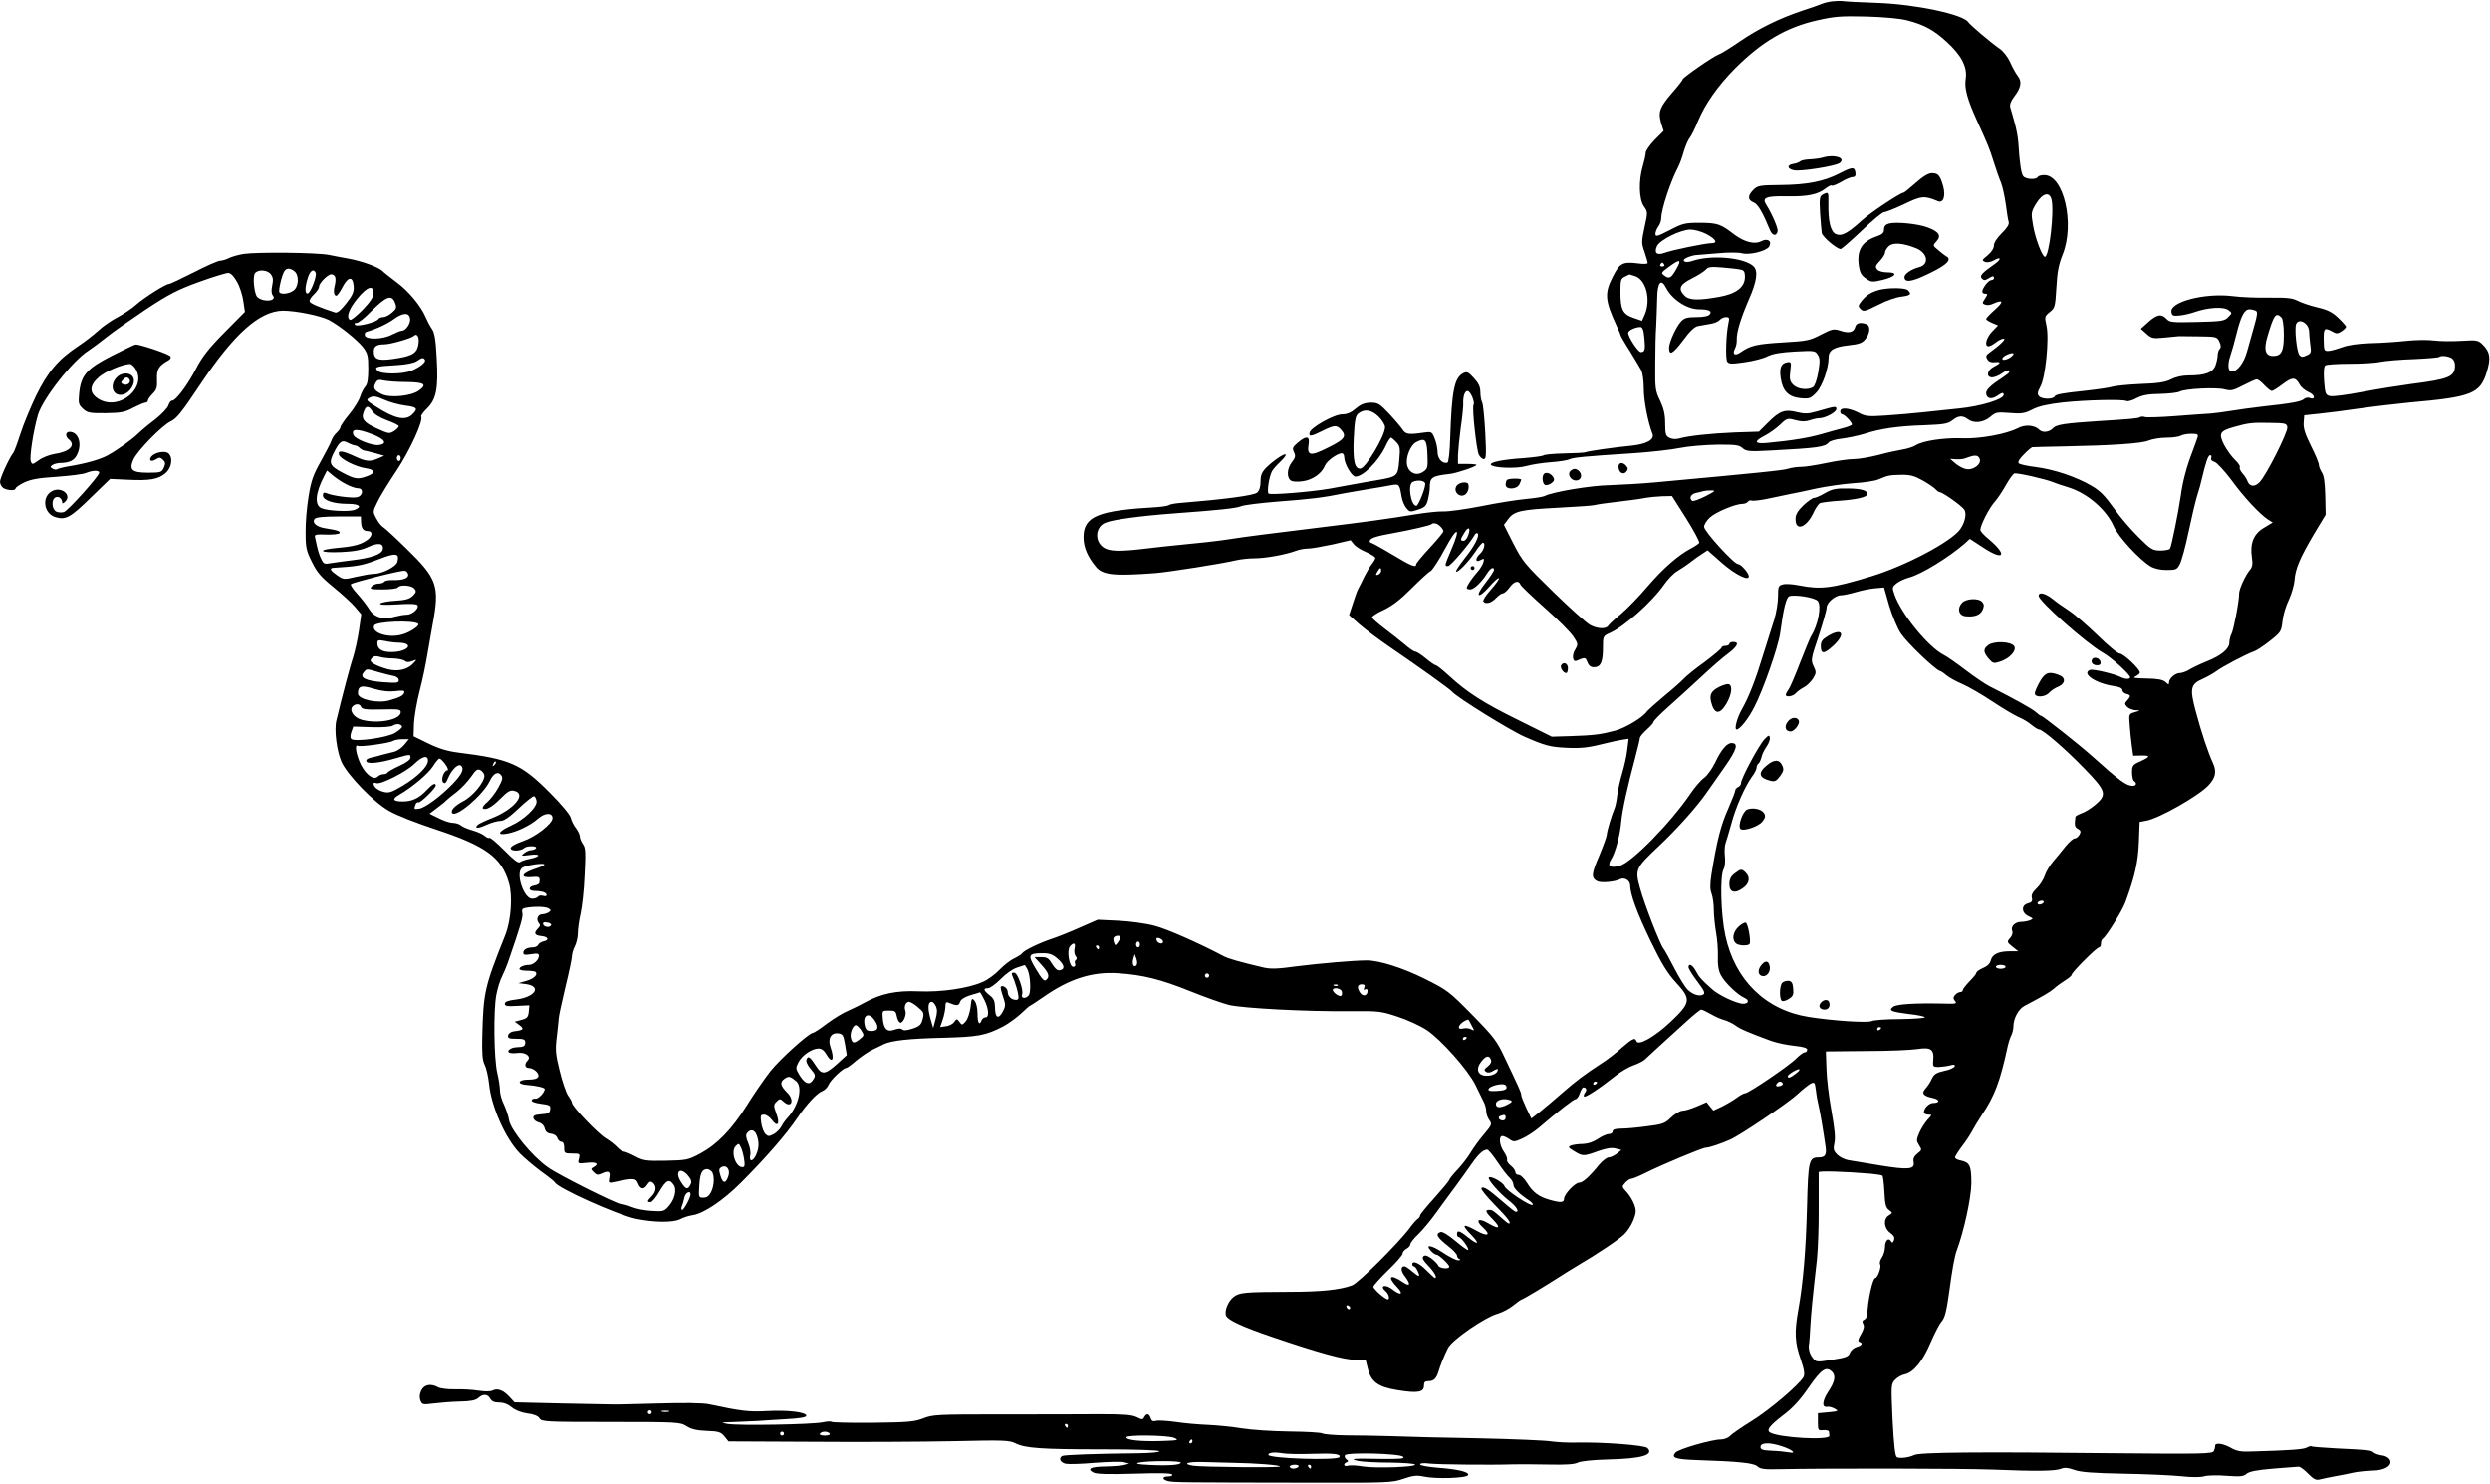 <?xml version="1.0" standalone="no"?>
<!DOCTYPE svg PUBLIC "-//W3C//DTD SVG 20010904//EN"
 "http://www.w3.org/TR/2001/REC-SVG-20010904/DTD/svg10.dtd">
<svg version="1.0" xmlns="http://www.w3.org/2000/svg"
 width="1280pt" height="763pt" viewBox="0 0 1280 763"
 preserveAspectRatio="xMidYMid meet">
<g transform="translate(0,763) scale(0.1,-0.1)"
fill="#000000" stroke="none">
<path d="M9420 7623 c-19 -2 -44 -8 -55 -13 -11 -5 -56 -21 -100 -35 -115 -38
-227 -93 -323 -159 -45 -31 -93 -61 -107 -66 -30 -11 -185 -119 -185 -128 0
-4 -25 -36 -55 -70 -63 -73 -72 -98 -56 -154 l13 -41 -46 -46 c-25 -26 -46
-56 -46 -66 0 -11 -7 -42 -15 -69 -22 -74 -20 -171 6 -207 20 -28 20 -30 3
-107 -16 -74 -16 -83 0 -127 9 -27 16 -52 16 -57 0 -5 -22 -6 -49 -2 -79 10
-95 2 -130 -68 -44 -86 -41 -122 20 -254 11 -22 19 -43 19 -46 0 -3 21 -40 48
-82 26 -43 53 -87 59 -99 7 -12 13 -55 13 -95 0 -61 21 -172 45 -233 11 -29
-31 -52 -108 -60 -94 -9 -229 -29 -237 -34 -3 -2 -52 -5 -109 -6 -56 -1 -104
-6 -106 -10 -3 -3 -49 -10 -102 -14 -107 -7 -176 -21 -169 -34 11 -17 131 -21
181 -7 28 8 85 17 128 20 43 3 86 10 95 15 18 9 76 15 327 31 88 6 196 18 240
27 44 9 130 16 191 17 96 1 115 -2 132 -18 19 -16 33 -18 144 -12 243 13 279
18 298 41 6 8 37 17 68 20 31 4 84 15 117 25 83 27 175 40 309 44 98 4 119 7
142 25 31 25 53 26 80 6 30 -23 79 -18 114 11 29 25 36 26 101 21 60 -5 76 -3
117 18 33 17 79 27 157 36 123 13 311 17 327 7 6 -3 29 3 51 15 31 16 61 21
121 22 45 1 90 6 101 12 29 15 190 23 232 11 31 -8 43 -6 94 21 33 17 64 31
70 31 6 0 24 -13 39 -30 15 -16 33 -30 38 -30 6 0 31 16 56 35 50 38 66 37 87
-1 7 -14 28 -32 47 -40 32 -13 37 -42 5 -30 -9 4 -22 1 -30 -6 -16 -13 -64
-22 -213 -38 -52 -6 -124 -16 -160 -22 -36 -6 -83 -12 -105 -14 -22 -1 -104
-7 -182 -13 -78 -6 -149 -8 -157 -5 -8 3 -20 3 -26 -1 -9 -6 -51 -10 -215 -20
-169 -11 -215 -18 -231 -36 -19 -21 -54 -25 -70 -9 -25 25 -72 29 -111 9 -60
-31 -197 -56 -288 -52 -93 3 -199 -13 -235 -35 -14 -9 -45 -19 -70 -23 -25 -4
-81 -16 -124 -28 -44 -11 -100 -21 -126 -21 -26 0 -89 -9 -141 -20 -52 -11
-110 -20 -130 -20 -20 0 -49 -4 -65 -9 -25 -9 -158 -22 -689 -71 -66 -6 -169
-12 -230 -14 -101 -2 -295 -35 -335 -56 -8 -4 -51 -11 -95 -15 -44 -4 -147
-20 -230 -37 -82 -16 -169 -28 -195 -27 -25 1 -90 -6 -145 -15 -132 -22 -263
-40 -470 -65 -269 -33 -405 -50 -480 -62 -62 -10 -164 -21 -290 -33 -22 -2
-87 -9 -145 -16 -133 -16 -186 -15 -216 5 -49 32 -44 107 9 128 38 16 179 35
354 48 231 17 318 26 344 37 14 6 95 16 180 23 183 14 235 20 359 45 14 2 63
11 110 19 47 7 102 17 122 21 41 7 42 6 53 -58 3 -20 14 -47 24 -59 17 -22 21
-22 60 -9 34 11 43 19 51 49 5 20 10 48 10 63 0 55 10 61 105 72 34 4 135 38
135 46 0 3 -21 5 -47 5 l-48 0 0 45 c1 25 7 88 14 140 8 52 13 106 13 120 -2
40 7 70 22 70 15 0 39 -57 31 -71 -9 -13 15 -232 27 -256 6 -13 18 -23 26 -23
12 0 13 21 7 138 -4 75 -11 145 -16 154 -5 9 -9 33 -9 52 0 27 -9 46 -33 72
-30 33 -36 35 -56 25 -45 -24 -58 -91 -66 -331 -2 -70 -8 -126 -14 -128 -25
-8 -51 19 -51 54 0 19 -7 51 -15 70 -14 35 -16 36 -57 30 -76 -11 -92 -9 -108
16 -8 12 -39 49 -69 81 -49 52 -58 57 -95 57 -31 -1 -50 -8 -76 -30 -24 -21
-45 -30 -70 -30 -42 0 -163 -68 -168 -94 -5 -22 8 -20 66 9 60 30 74 31 95 7
31 -34 21 -50 -64 -92 -92 -47 -112 -44 -102 16 7 43 -12 46 -56 8 -26 -22
-29 -28 -19 -49 9 -19 7 -28 -11 -51 -24 -30 -28 -76 -7 -93 8 -7 31 -9 62 -5
52 7 99 40 115 81 9 23 64 63 87 63 6 0 12 -9 12 -20 0 -34 39 -100 58 -100
39 0 118 79 153 153 12 26 25 47 29 47 4 0 16 -10 28 -23 19 -20 21 -30 15
-94 -7 -82 -8 -83 -118 -102 -38 -6 -97 -17 -130 -23 -33 -6 -82 -15 -110 -20
-91 -16 -305 -34 -314 -25 -9 9 3 87 18 115 5 9 23 30 40 46 58 55 27 53 -41
-2 -48 -40 -58 -56 -58 -97 0 -27 -6 -47 -17 -57 -16 -15 -170 -35 -391 -53
-29 -2 -58 -7 -64 -12 -7 -4 -35 -8 -63 -10 -301 -17 -375 -47 -375 -155 0
-51 21 -100 64 -152 35 -42 93 -48 306 -32 71 6 345 49 415 66 22 5 65 10 95
10 57 0 164 20 213 39 16 6 43 11 60 11 18 0 74 10 126 21 l94 22 16 -20 c9
-12 37 -30 64 -41 26 -12 47 -25 47 -30 0 -5 -8 -20 -19 -33 -10 -13 -27 -42
-38 -64 -10 -22 -24 -49 -30 -60 -6 -11 -19 -46 -29 -79 l-19 -58 53 -47 c28
-25 102 -80 162 -121 148 -101 303 -212 315 -226 24 -29 300 -200 374 -232
103 -45 130 -52 211 -56 81 -4 114 0 213 25 23 6 57 13 75 16 l34 5 -7 -58
c-4 -33 -16 -86 -26 -119 -10 -33 -21 -82 -25 -110 -3 -27 -9 -59 -14 -70 -16
-38 -40 -119 -40 -135 0 -9 -18 -58 -39 -109 -41 -94 -42 -114 -10 -131 19
-10 91 -4 119 11 22 10 50 -8 50 -32 0 -45 35 -141 105 -286 56 -116 87 -166
129 -212 81 -88 79 -104 -26 -204 -83 -78 -167 -125 -176 -99 -6 20 -20 14
-76 -35 -30 -27 -74 -61 -98 -76 -95 -62 -138 -95 -209 -157 -41 -36 -93 -80
-116 -98 l-41 -32 -26 54 c-14 30 -26 60 -26 67 0 12 -5 24 -84 190 -41 88
-56 108 -168 222 -119 121 -127 127 -245 186 -112 56 -236 95 -298 94 -64 0
-247 -16 -357 -30 -101 -14 -137 -15 -175 -6 -119 28 -179 45 -203 58 -125 66
-289 139 -355 156 -44 12 -127 23 -186 26 l-106 5 -89 -39 c-49 -22 -114 -48
-144 -58 -64 -21 -146 -60 -155 -75 -3 -5 -22 -17 -42 -27 -20 -9 -54 -36 -76
-59 -22 -23 -60 -51 -86 -62 -75 -33 -213 -53 -330 -48 -113 5 -194 -12 -276
-58 -22 -12 -60 -31 -85 -42 -25 -10 -74 -40 -109 -66 -35 -27 -68 -48 -73
-48 -19 0 -167 -133 -218 -197 -29 -37 -83 -115 -119 -173 -79 -126 -154 -203
-241 -250 -62 -33 -71 -35 -176 -37 -102 -2 -116 0 -158 22 -26 14 -53 25 -60
25 -7 0 -21 10 -32 21 -10 12 -38 34 -61 48 -43 27 -173 163 -173 182 0 5 -9
22 -20 37 -10 15 -30 72 -43 127 -22 87 -23 110 -15 175 5 41 9 84 10 95 0 11
16 83 34 160 19 77 34 150 34 161 0 12 7 35 15 50 8 16 15 46 15 66 0 20 6 65
14 100 8 35 18 124 21 200 6 117 5 140 -9 159 -9 13 -16 31 -16 40 0 9 -9 27
-19 41 -11 13 -23 37 -27 53 -4 17 -48 70 -108 130 -147 148 -204 173 -469
206 -56 7 -100 20 -155 47 l-76 37 2 67 c2 36 15 111 29 165 14 54 31 134 38
178 8 44 21 118 29 165 37 198 24 235 -133 388 -58 57 -112 107 -121 112 -9 5
-25 25 -35 44 -19 35 -19 36 4 83 12 27 57 100 99 163 70 106 140 259 127 279
-2 4 11 23 30 41 48 47 59 103 50 258 -5 97 -11 132 -25 152 -10 14 -24 41
-32 60 -24 57 -89 135 -148 178 -30 23 -64 49 -75 60 -22 20 -104 50 -175 63
-25 4 -70 13 -100 19 -63 12 -363 15 -436 5 -27 -4 -61 -14 -76 -21 -15 -8
-36 -14 -46 -14 -11 0 -72 -27 -136 -60 -65 -33 -122 -60 -128 -60 -17 0 -129
-71 -169 -107 -20 -18 -63 -47 -95 -64 -33 -17 -77 -48 -99 -69 -22 -20 -69
-57 -104 -80 -102 -68 -155 -131 -216 -255 -29 -61 -65 -148 -80 -195 -15 -47
-31 -89 -35 -95 -22 -28 -70 -132 -70 -152 0 -12 9 -27 19 -33 24 -12 61 -13
61 -1 0 5 20 19 45 31 34 16 73 23 167 29 68 5 136 13 151 20 35 14 67 14 67
1 0 -17 -159 -194 -181 -202 -11 -4 -29 -3 -40 2 -24 13 -26 65 -2 74 16 6 33
-8 33 -29 0 -5 7 -2 16 7 34 34 -21 78 -67 54 -57 -28 -45 -118 18 -135 52
-15 77 0 183 104 l96 93 89 -4 c114 -6 158 2 195 33 33 28 41 81 15 103 -17
14 -68 5 -86 -16 -17 -21 -2 -31 23 -15 17 11 23 10 36 -3 13 -12 13 -20 4
-41 -11 -23 -16 -25 -81 -25 -82 0 -98 14 -76 66 18 44 149 178 193 198 30 14
57 48 151 189 174 261 305 378 425 380 65 0 192 -25 237 -48 53 -28 146 -102
176 -141 23 -31 26 -44 26 -109 0 -53 -4 -80 -15 -92 -9 -10 -21 -34 -27 -53
-6 -19 -31 -60 -56 -90 -25 -30 -45 -60 -45 -66 0 -6 -9 -19 -20 -29 -11 -10
-22 -27 -26 -39 -3 -11 -28 -59 -54 -106 -40 -71 -51 -101 -64 -183 -9 -54
-16 -137 -15 -185 0 -78 4 -94 33 -152 26 -53 47 -77 111 -129 43 -35 93 -81
110 -101 l32 -38 -12 -84 c-7 -46 -20 -104 -28 -130 -14 -40 -60 -214 -88
-332 -12 -48 2 -158 27 -214 31 -67 164 -205 243 -250 39 -23 142 -63 242 -96
255 -84 337 -143 375 -274 20 -67 11 -193 -18 -267 -108 -271 -113 -293 -119
-525 -2 -88 1 -122 13 -145 8 -16 18 -60 22 -97 11 -115 84 -281 158 -357 22
-23 71 -64 108 -92 38 -27 70 -53 72 -57 12 -29 322 -168 418 -188 93 -19 189
-20 226 -2 16 9 45 18 65 21 56 8 156 75 248 167 122 122 233 248 291 335 47
69 100 126 127 136 13 5 27 19 32 32 9 24 75 87 91 87 5 0 28 17 52 38 24 20
62 46 83 56 22 10 48 23 58 28 39 19 130 29 300 33 186 5 222 11 315 59 26 14
66 43 90 65 24 23 45 41 47 41 2 0 33 20 69 45 134 94 251 131 385 122 128 -9
217 -31 371 -93 77 -31 165 -62 197 -70 69 -17 407 -35 623 -32 148 1 159 0
246 -29 50 -16 116 -47 148 -68 74 -49 212 -205 250 -281 16 -33 35 -71 42
-86 8 -14 14 -37 14 -50 0 -13 7 -34 16 -46 15 -21 13 -25 -29 -75 -24 -28
-54 -70 -67 -92 -13 -22 -42 -60 -65 -85 -24 -25 -44 -50 -46 -57 -2 -7 -37
-48 -76 -92 -40 -44 -73 -84 -73 -90 0 -5 -6 -14 -13 -18 -6 -4 -25 -25 -40
-46 -60 -80 -265 -284 -297 -295 -61 -23 -163 -33 -318 -33 -236 -1 -259 -3
-290 -26 -28 -21 -49 -72 -39 -97 9 -22 84 -57 237 -109 238 -81 368 -117 425
-117 l55 0 11 -44 c17 -70 53 -96 151 -112 103 -17 138 -12 138 22 0 19 5 24
24 24 26 0 40 13 51 50 8 28 30 83 48 119 21 43 192 161 260 179 20 6 55 24
76 41 21 17 41 31 44 31 6 0 124 71 192 115 28 18 70 44 95 59 101 59 211 133
240 161 16 15 37 48 47 73 14 37 15 49 4 80 -8 21 -25 49 -39 64 -25 27 -25
28 -7 48 10 11 24 20 30 20 7 0 39 13 71 29 88 44 296 131 313 131 17 0 77 20
126 42 52 23 295 187 344 232 25 24 56 48 68 55 21 10 22 9 28 -36 3 -27 10
-64 15 -83 7 -30 24 -129 35 -209 5 -38 -4 -51 -35 -51 -51 0 -55 -14 -61
-254 -6 -228 -20 -392 -45 -531 -20 -113 -18 -166 12 -251 19 -55 22 -78 15
-93 -22 -39 -173 -168 -265 -225 -53 -33 -104 -68 -113 -78 -9 -10 -30 -18
-47 -18 -47 0 -219 -50 -234 -68 -21 -27 1 -34 110 -38 216 -7 292 -15 312
-32 14 -14 36 -17 110 -15 243 5 950 4 1101 -2 221 -9 317 -8 349 4 19 8 37 6
68 -5 32 -12 95 -17 253 -20 116 -2 249 -8 297 -13 54 -6 100 -6 120 0 18 5
70 6 115 2 69 -5 86 -3 101 10 13 12 52 20 138 27 65 5 124 10 131 10 7 0 29
-16 48 -36 30 -30 41 -35 63 -29 15 4 50 11 77 16 28 5 70 13 95 19 25 5 68 9
96 10 64 0 106 28 88 57 -6 10 -24 20 -40 21 -16 2 -35 9 -42 15 -15 12 -23
13 -191 21 -69 4 -127 8 -129 11 -3 2 -14 -1 -25 -7 -18 -9 -75 -14 -287 -20
-52 -2 -73 2 -106 21 -40 22 -81 26 -77 6 0 -6 -3 -17 -7 -25 -8 -14 -64 -15
-497 -11 -714 8 -1016 5 -1043 -9 -26 -13 -75 -19 -89 -11 -9 6 -15 59 -22
192 -8 178 -8 184 13 206 11 12 34 25 50 28 45 10 91 66 132 162 21 48 46 97
56 108 18 20 26 52 41 160 14 106 27 177 37 204 38 101 75 273 76 348 0 90 -8
107 -54 117 -17 3 -30 10 -30 16 0 5 16 31 35 56 20 26 43 61 52 78 9 17 32
56 52 86 65 97 93 172 131 348 5 23 14 51 20 61 5 11 10 31 10 44 0 41 26 90
57 106 97 51 131 71 153 90 13 12 39 31 57 42 18 11 33 24 33 29 0 12 128 140
140 140 6 0 10 9 10 19 0 11 4 22 9 25 18 11 100 143 116 186 49 132 66 208
70 310 l4 105 33 6 c65 11 269 127 320 181 38 40 44 72 23 117 -23 49 -59 156
-89 269 -30 113 -25 135 37 162 24 11 54 28 68 38 27 22 163 93 195 103 11 3
48 27 81 53 58 46 60 49 66 103 3 30 18 80 33 110 14 30 27 76 29 101 4 58 28
115 102 240 l58 96 -2 98 c-2 70 -7 105 -18 120 -8 13 -15 30 -15 39 0 9 -18
53 -41 98 -30 60 -39 90 -37 118 l3 38 75 8 c41 4 136 16 210 27 74 11 191 24
260 31 318 28 360 45 394 159 21 69 16 101 -20 137 -25 25 -30 26 -112 21 -48
-3 -112 -2 -142 2 -30 4 -93 3 -140 -2 -47 -5 -130 -11 -185 -12 -63 -2 -116
-10 -145 -21 -25 -9 -56 -18 -70 -19 -23 -1 -24 2 -25 57 -1 61 4 65 44 43 21
-12 28 -12 48 1 13 9 23 19 23 23 0 5 -18 25 -40 46 -31 30 -56 42 -108 54
-37 9 -82 24 -101 34 -27 14 -55 17 -145 16 -61 -1 -147 2 -191 8 -141 17
-320 -29 -313 -81 3 -19 8 -22 40 -19 21 2 57 10 80 18 68 24 149 29 173 10
20 -15 20 -15 -1 -36 -19 -20 -34 -22 -160 -25 -127 -3 -141 -2 -157 16 -26
27 -48 24 -93 -16 l-39 -35 29 -26 c27 -24 33 -25 95 -19 36 4 68 7 71 7 3 0
48 0 101 -1 93 -1 96 -2 108 -28 8 -18 9 -29 1 -37 -5 -5 -10 -20 -10 -32 0
-11 -5 -35 -11 -52 -13 -37 -53 -52 -137 -52 -33 0 -67 -7 -91 -20 -30 -15
-67 -21 -159 -24 -66 -3 -130 -10 -143 -14 -13 -5 -84 -15 -158 -23 -89 -9
-135 -17 -138 -26 -7 -17 -68 -17 -82 1 -9 11 -7 21 7 47 27 46 47 249 32 315
-10 46 -10 48 17 70 27 21 28 28 34 126 4 79 12 119 32 169 64 158 6 409 -94
409 -15 0 -31 -4 -34 -10 -9 -15 -61 -12 -74 4 -11 13 -19 65 -26 176 -2 25
-10 70 -19 100 -8 30 -18 65 -22 77 -4 15 2 32 19 55 37 48 42 79 19 108 -11
14 -28 46 -39 71 -12 26 -35 56 -54 69 -44 30 -152 122 -161 136 -26 40 -270
92 -468 99 -85 3 -163 7 -175 9 -11 2 -36 1 -55 -1z m385 -98 c88 -23 135 -49
202 -110 75 -68 107 -129 98 -189 -8 -50 8 -107 60 -221 55 -121 61 -135 84
-208 12 -38 28 -85 37 -105 8 -20 19 -70 25 -112 5 -41 12 -83 15 -92 3 -11
-9 -31 -35 -56 -25 -25 -41 -49 -41 -63 0 -15 -12 -34 -32 -51 -30 -24 -31
-27 -14 -34 12 -5 30 -1 48 9 35 20 37 4 2 -20 -67 -47 -79 -61 -66 -75 10
-10 17 -10 32 0 24 15 30 15 30 2 0 -5 -6 -10 -14 -10 -14 0 -46 -41 -46 -60
0 -5 7 -10 15 -10 14 0 13 -3 -1 -25 -15 -23 -15 -25 1 -31 9 -4 27 -2 41 5
52 23 56 11 10 -30 -25 -22 -46 -44 -46 -49 0 -4 14 -13 31 -20 l30 -13 -30
-31 c-31 -32 -42 -76 -18 -76 6 0 23 9 37 20 14 11 32 20 40 19 15 0 -19 -33
-72 -71 -19 -13 -21 -20 -12 -35 7 -12 20 -17 38 -15 34 4 33 -4 -4 -23 -36
-18 -42 -55 -9 -55 11 0 34 9 51 21 16 12 32 18 36 14 4 -4 0 -12 -9 -18 -9
-7 -37 -27 -63 -44 -29 -21 -46 -40 -46 -53 0 -28 25 -36 55 -16 28 19 35 20
35 6 0 -23 -119 -59 -230 -70 -47 -5 -128 -13 -180 -19 -52 -6 -140 -13 -195
-17 -91 -6 -105 -5 -142 15 -50 25 -93 28 -93 6 0 -8 4 -15 10 -15 11 0 50
-40 50 -52 0 -4 -19 -12 -42 -18 -24 -6 -74 -20 -112 -31 -65 -19 -154 -34
-283 -46 -65 -6 -69 8 -10 38 23 12 58 37 78 56 35 34 38 34 79 23 30 -8 51
-8 72 -1 17 6 40 11 50 11 31 0 88 31 88 47 0 16 -3 16 -100 -12 -45 -13 -63
-13 -101 -4 -63 16 -90 7 -148 -51 l-49 -49 -123 -4 c-122 -5 -238 -17 -291
-32 -15 -4 -35 -2 -47 5 -18 9 -21 20 -21 73 0 46 -7 76 -26 117 -25 51 -26
64 -25 185 0 72 2 162 5 200 2 39 4 102 5 141 1 83 20 105 46 54 31 -60 108
-110 169 -110 50 0 69 -9 55 -26 -7 -9 -32 -14 -68 -14 -47 0 -62 -4 -79 -22
-26 -28 -61 -106 -62 -135 0 -43 19 -33 71 36 35 48 60 72 78 75 14 2 42 7 62
11 21 3 42 12 49 20 7 8 21 15 32 15 18 0 19 -4 13 -32 -12 -56 -16 -182 -6
-197 8 -12 22 -13 90 -3 44 6 98 20 118 31 27 13 68 20 141 24 97 5 103 5 116
-16 12 -18 12 -34 3 -90 -7 -39 -18 -72 -27 -77 -27 -17 -79 -11 -101 11 -18
18 -21 29 -16 71 6 46 5 49 -15 46 -32 -5 -42 -29 -34 -82 10 -67 40 -97 102
-103 45 -4 51 -2 81 29 31 33 63 124 63 180 0 38 28 55 103 63 55 6 71 12 87
33 24 30 26 68 4 76 -30 11 -52 6 -57 -14 -7 -28 -32 -35 -76 -20 -35 11 -42
10 -100 -20 -57 -30 -72 -33 -194 -40 -136 -8 -169 -16 -218 -50 -30 -22 -46
-12 -30 19 6 10 10 31 9 47 -1 38 22 112 62 204 42 95 49 149 23 172 -49 45
-219 59 -312 27 -42 -15 -65 3 -24 19 15 6 35 11 43 11 8 1 58 5 110 9 52 5
109 5 125 0 39 -10 124 11 139 34 17 28 -7 45 -38 29 -35 -19 -87 -6 -140 33
-71 55 -86 60 -176 61 -79 0 -90 -3 -157 -38 -64 -33 -73 -35 -73 -19 0 10 7
27 15 38 8 10 15 30 15 43 0 45 48 189 87 263 8 15 21 51 29 80 9 29 22 60 30
69 7 8 27 47 43 87 37 88 101 180 189 269 138 138 263 212 422 248 92 21 124
23 255 20 92 -3 173 -10 210 -20z m741 -920 c15 -62 -12 -295 -34 -295 -14 0
-50 96 -61 162 -11 64 -10 68 16 112 33 53 68 63 79 21z m-1776 -177 c50 -26
63 -48 28 -48 -31 0 -206 -36 -242 -50 -39 -14 -54 0 -38 35 15 32 122 85 172
85 20 0 56 -10 80 -22z m-152 -180 c-27 -48 -37 -54 -63 -34 -17 13 -16 15 25
45 57 41 66 39 38 -11z m-63 22 c3 -5 -1 -10 -10 -10 -9 0 -13 5 -10 10 3 6 8
10 10 10 2 0 7 -4 10 -10z m393 -26 c17 -3 22 -11 22 -37 0 -53 -44 -87 -132
-103 -108 -19 -154 -18 -178 6 -35 35 -26 57 38 89 32 16 64 37 72 46 11 13
26 15 84 10 39 -3 81 -8 94 -11z m-7435 -8 c26 -20 23 -81 -5 -100 -24 -17
-64 -21 -72 -8 -6 10 14 93 27 110 12 15 27 15 50 -2z m-120 -17 c11 -14 12
-30 6 -57 -5 -24 -4 -41 3 -50 24 -29 -44 -38 -78 -10 -17 13 -27 107 -13 124
17 21 66 17 82 -7z m230 8 c6 -17 -25 -99 -40 -105 -16 -5 -17 28 -1 79 11 38
31 51 41 26z m-404 -47 c14 -24 28 -69 32 -99 l8 -54 -105 -106 c-81 -82 -114
-124 -146 -186 -44 -85 -104 -165 -124 -165 -7 0 -14 -11 -18 -23 -3 -13 -34
-46 -68 -73 -35 -26 -75 -60 -89 -74 -33 -31 -102 -81 -154 -110 -39 -22 -114
-43 -205 -58 -25 -4 -50 -11 -56 -14 -5 -4 -16 -2 -24 3 -13 8 -13 10 0 19 8
5 26 10 40 10 46 1 71 12 85 41 29 55 9 119 -37 119 -22 0 -24 -23 -3 -40 36
-30 1 -63 -76 -74 -25 -4 -61 -18 -80 -32 -32 -23 -34 -24 -41 -5 -7 21 13
156 37 238 24 82 177 278 259 330 21 14 64 46 95 71 31 25 121 88 200 141 121
80 165 102 275 142 72 26 140 47 151 46 12 -1 29 -19 44 -47z m504 26 c3 -8 2
-27 -2 -43 -8 -30 -5 -53 8 -53 5 0 19 20 32 45 29 55 53 56 57 4 2 -29 -4
-45 -38 -88 -29 -37 -47 -51 -58 -47 -80 26 -127 46 -130 56 -3 7 7 23 22 37
14 13 26 31 26 39 0 19 45 64 63 64 8 0 17 -6 20 -14z m6684 4 c55 -20 80
-119 49 -195 l-15 -34 -44 15 c-55 19 -67 43 -67 133 0 61 2 69 23 79 12 6 22
11 23 11 1 1 14 -4 31 -9z m-6487 -87 c0 -20 -16 -44 -56 -86 -31 -31 -60 -55
-65 -51 -21 12 -6 55 37 108 51 63 84 74 84 29z m111 -50 c9 -24 7 -31 -16
-50 -14 -13 -35 -23 -45 -23 -10 0 -22 -4 -25 -10 -10 -16 -108 -41 -119 -30
-7 7 -4 10 7 10 9 0 43 26 74 59 79 79 107 89 124 44z m9566 -41 c9 -5 6 -25
-9 -77 -11 -39 -28 -98 -37 -132 -16 -59 -50 -103 -79 -103 -19 0 -22 36 -8
78 8 23 22 72 31 109 24 98 42 133 68 133 12 0 27 -4 34 -8z m-9489 -40 c4
-24 -22 -62 -42 -62 -7 0 -29 -9 -51 -20 -48 -25 -130 -27 -139 -5 -3 9 0 17
7 19 52 15 108 41 142 66 47 34 79 35 83 2z m9620 6 c7 -7 12 -43 12 -89 0
-85 -12 -109 -55 -109 -40 0 -49 32 -30 98 34 115 44 129 73 100z m126 -34 c9
-8 16 -26 16 -38 0 -13 3 -43 6 -68 6 -40 4 -45 -19 -55 -20 -10 -28 -9 -37 2
-14 17 -26 135 -17 159 8 20 31 20 51 0z m-3401 -71 c6 -61 3 -73 -18 -73 -14
0 -65 77 -65 99 0 12 34 29 61 30 12 1 18 -12 22 -56z m-6301 -24 c-5 -50 -26
-66 -100 -79 -97 -17 -126 -12 -130 24 -4 33 10 46 53 46 32 0 139 31 152 43
15 16 28 -2 25 -34z m8184 -75 c-23 -16 -50 -19 -41 -3 8 12 48 29 55 22 3 -3
-4 -11 -14 -19z m2265 -4 c12 -7 19 -21 19 -38 0 -59 -29 -71 -225 -96 -60 -8
-174 -26 -252 -41 -78 -15 -153 -25 -166 -21 -22 5 -25 12 -30 78 -3 49 -1 75
7 80 6 4 61 8 123 8 62 0 134 4 160 10 26 5 104 12 172 14 68 3 126 8 129 11
9 8 42 6 63 -5z m-10417 -9 c8 -12 -23 -37 -67 -56 -48 -20 -160 -20 -177 0
-16 19 -7 22 98 28 51 3 91 11 105 21 26 18 34 19 41 7z m-95 -115 c93 -1 109
-12 64 -44 -40 -29 -150 -39 -191 -18 -40 20 -45 31 -32 56 9 18 17 20 43 14
18 -4 70 -8 116 -8z m-6 -121 c62 -8 67 -15 37 -45 -35 -35 -91 -23 -188 40
-51 32 -52 34 -31 46 18 9 31 8 74 -11 28 -13 77 -26 108 -30z m-169 -29 c9
-15 40 -34 76 -47 33 -12 60 -25 60 -30 0 -5 -11 -16 -24 -25 -24 -15 -28 -14
-86 12 -69 31 -85 50 -70 88 12 32 23 33 44 2z m5173 -28 c18 -18 33 -42 33
-54 0 -45 -100 -212 -127 -213 -30 -2 -39 42 -34 157 5 97 9 116 26 128 31 23
66 17 102 -18z m4671 -54 c4 -25 -109 -249 -143 -283 -25 -26 -51 -23 -62 6
-3 10 -15 28 -26 40 -10 12 -17 26 -13 31 3 5 -8 22 -25 38 -17 16 -42 51 -56
77 -29 59 -23 71 51 92 75 21 93 23 186 21 78 -1 85 -3 88 -22z m-9843 -37
c66 -25 79 -50 30 -55 -35 -3 -120 31 -128 52 -13 33 18 34 98 3z m9382 -14
c-3 -10 -15 -43 -26 -73 -31 -79 -51 -156 -61 -230 -12 -83 -47 -257 -55 -270
-3 -6 -26 -10 -49 -10 -40 0 -49 5 -112 68 -38 37 -96 104 -128 150 -45 63
-71 90 -115 115 -78 46 -192 84 -285 96 -43 5 -83 14 -88 19 -7 7 2 22 26 46
19 20 39 36 43 37 4 1 76 2 158 4 257 5 403 15 439 30 20 8 61 15 93 15 32 0
65 5 73 10 8 5 32 10 54 10 32 0 37 -3 33 -17z m-9471 -43 c5 0 15 -5 22 -12
6 -6 17 -13 24 -14 7 -1 33 -7 58 -14 l45 -13 -30 -13 c-43 -19 -63 -17 -123
11 -63 29 -85 31 -80 9 4 -22 87 -64 138 -71 49 -7 52 -25 7 -41 -49 -18 -63
-15 -128 19 -65 35 -70 48 -43 102 30 59 42 67 72 51 15 -8 32 -14 38 -14z
m5512 -47 c3 -68 1 -73 -23 -89 -33 -22 -71 -6 -81 33 -10 38 16 105 46 120
46 24 55 14 58 -64z m-5278 -18 c0 -8 -4 -15 -10 -15 -5 0 -10 7 -10 15 0 8 5
15 10 15 6 0 10 -7 10 -15z m8118 -8 c5 -25 -35 -54 -68 -49 -15 2 -40 15 -56
28 l-29 25 30 -2 c17 -1 37 1 45 4 36 13 46 16 60 14 8 -1 16 -10 18 -20z
m1189 9 c-4 -9 3 -16 16 -20 12 -3 51 -45 87 -93 65 -89 145 -175 189 -204
l24 -15 -45 -27 c-53 -31 -73 -80 -62 -153 5 -33 2 -49 -9 -62 -24 -28 -57
-99 -57 -124 1 -37 -28 -185 -39 -207 -6 -11 -11 -31 -11 -44 0 -33 -42 -67
-116 -97 -33 -13 -72 -32 -89 -42 -16 -10 -39 -18 -49 -18 -24 0 -56 -28 -56
-48 0 -13 -3 -13 -18 2 -14 12 -40 17 -98 18 -61 1 -74 3 -56 11 12 6 22 14
22 20 0 18 -84 97 -103 97 -11 0 -61 42 -113 93 -52 50 -118 108 -147 127 -29
19 -69 47 -88 63 -38 29 -69 35 -69 14 0 -27 247 -246 331 -293 44 -25 139
-111 139 -126 0 -11 -26 -10 -48 1 -30 16 -143 43 -158 37 -47 -18 30 -70 123
-83 28 -4 43 -11 43 -20 0 -8 9 -17 20 -20 24 -6 25 -11 5 -34 -14 -15 -14
-18 0 -33 9 -9 28 -16 43 -17 27 -1 27 -1 -4 -10 -30 -9 -31 -9 -26 -66 2 -32
7 -80 11 -108 l7 -50 41 1 c50 1 48 -6 -7 -31 -36 -16 -40 -21 -40 -56 0 -21
5 -41 10 -44 16 -10 12 -25 -7 -25 -33 1 -66 25 -212 156 -65 58 -250 204
-258 204 -4 0 -16 9 -27 19 -18 17 -116 71 -239 133 -20 10 -75 47 -121 82
-46 35 -98 72 -117 81 -78 41 -216 210 -250 308 -13 37 -12 40 10 58 12 10 42
24 64 30 63 16 207 105 288 176 l25 23 69 -45 c106 -70 127 -40 30 42 -25 20
-45 42 -45 49 0 23 44 110 72 142 16 18 43 58 60 89 17 30 36 57 43 59 12 5
162 -29 200 -45 11 -5 47 -17 80 -27 96 -30 193 -114 231 -200 23 -53 131
-170 188 -205 20 -12 50 -19 83 -19 49 0 54 2 69 31 9 18 29 91 44 163 15 72
35 156 44 186 10 30 21 71 25 90 19 81 32 120 42 120 6 0 9 -6 6 -14z m-9586
-136 c21 -11 47 -20 59 -20 30 0 27 -38 -4 -46 -25 -6 -127 7 -158 21 -14 5
-18 2 -18 -12 0 -25 55 -43 128 -43 59 0 76 -15 35 -31 -27 -10 -134 -6 -169
8 -38 14 -34 77 12 165 l15 29 31 -26 c17 -14 48 -35 69 -45z m8103 20 c30
-17 60 -38 66 -45 7 -8 17 -15 21 -15 15 0 112 -69 126 -89 14 -20 5 -65 -20
-101 -45 -64 -281 -189 -459 -243 -204 -62 -258 -68 -371 -46 -30 6 -67 9 -81
5 -24 -6 -26 -11 -26 -63 0 -31 -9 -84 -19 -117 -11 -34 -36 -115 -57 -181
-39 -129 -73 -216 -109 -280 -26 -45 -41 -105 -28 -105 17 0 60 54 91 115 45
86 123 309 133 380 17 127 31 184 47 190 27 10 130 -6 146 -24 21 -24 2 -125
-34 -181 -5 -8 -30 -69 -56 -135 -25 -66 -52 -129 -60 -140 -8 -10 -14 -23
-14 -27 0 -14 37 -8 51 8 7 8 25 22 41 30 16 8 37 29 48 46 17 28 17 33 3 63
-15 31 -14 37 26 156 22 68 41 134 41 146 0 25 44 63 74 63 11 0 46 7 76 16
30 9 75 18 100 20 l45 4 27 -95 c16 -52 42 -116 60 -142 31 -47 174 -184 200
-192 7 -2 22 -12 33 -22 11 -10 47 -30 79 -44 33 -14 104 -55 158 -91 54 -36
115 -72 136 -81 20 -8 50 -26 65 -39 16 -13 33 -24 39 -24 19 0 132 -97 231
-199 115 -118 120 -136 57 -189 -22 -18 -53 -38 -70 -43 -16 -6 -30 -14 -31
-17 -6 -45 -4 -54 13 -63 14 -8 16 -14 8 -29 -6 -11 -17 -20 -25 -20 -8 0 -29
-19 -47 -41 -18 -23 -47 -58 -64 -78 -17 -20 -37 -53 -43 -73 -7 -21 -26 -50
-42 -65 -21 -20 -28 -34 -24 -49 4 -17 -1 -23 -20 -28 -36 -9 -34 -49 3 -66
25 -12 26 -13 7 -21 -11 -4 -32 -8 -46 -8 -32 -1 -54 -24 -45 -47 4 -10 -1
-25 -11 -36 -17 -19 -17 -21 12 -44 l30 -24 -42 0 c-59 0 -91 -15 -99 -46 -4
-17 -18 -31 -40 -40 -19 -8 -34 -19 -34 -24 0 -5 -16 -25 -35 -44 -19 -20 -35
-40 -35 -46 0 -5 -6 -10 -14 -10 -7 0 -19 -7 -26 -15 -10 -12 -10 -18 0 -31
12 -14 5 -15 -66 -13 -140 3 -233 -3 -251 -16 -27 -20 -13 -26 81 -38 47 -5
83 -13 81 -17 -2 -4 -61 -8 -131 -9 -69 0 -133 -5 -142 -10 -20 -10 -196 1
-323 21 -223 35 -381 190 -430 420 -23 108 -28 303 -9 339 7 12 10 41 7 67 -3
25 -1 55 3 66 4 12 18 57 30 101 23 87 70 192 106 242 13 17 24 38 24 47 0 8
4 17 9 20 5 3 12 18 16 33 3 15 15 39 26 55 11 15 19 36 17 46 -3 15 -7 13
-28 -9 -29 -31 -120 -201 -120 -224 0 -9 -7 -18 -15 -21 -8 -4 -15 -11 -15
-18 0 -6 -16 -47 -35 -91 -39 -87 -58 -162 -87 -339 -8 -52 -8 -78 1 -101 6
-17 11 -54 11 -81 0 -27 5 -78 11 -114 7 -36 11 -93 10 -127 -2 -41 3 -73 15
-95 18 -37 87 -103 122 -118 26 -11 21 -30 -7 -30 -32 0 -125 43 -160 75 -55
49 -65 60 -83 93 -17 32 -38 43 -38 20 0 -7 20 -40 45 -73 37 -49 42 -61 30
-68 -20 -11 -55 1 -81 27 -12 12 -42 61 -67 109 -25 49 -50 94 -56 101 -17 21
-98 228 -120 310 -27 97 -24 103 97 217 94 89 192 198 245 274 18 25 60 85 94
134 62 89 71 121 34 121 -24 0 -53 -34 -84 -100 -15 -31 -40 -66 -56 -78 -17
-12 -49 -49 -71 -82 -102 -150 -302 -354 -364 -371 -49 -13 -66 -1 -44 33 21
33 46 123 52 193 6 63 32 180 72 330 13 50 24 95 24 101 0 7 16 26 35 43 19
17 35 35 35 40 0 5 34 40 77 78 42 37 117 106 168 153 50 47 112 101 138 120
49 37 60 60 27 60 -11 0 -20 -4 -20 -10 0 -5 -9 -10 -20 -10 -11 0 -20 -4 -20
-9 0 -5 -39 -38 -87 -74 -49 -35 -97 -74 -108 -87 -11 -12 -56 -52 -100 -88
-44 -37 -83 -72 -88 -78 -18 -30 -111 -86 -164 -100 -76 -20 -109 -24 -227
-28 l-99 -3 -171 85 c-181 89 -265 143 -358 229 -32 29 -62 53 -67 53 -5 0
-28 16 -51 35 -23 19 -47 35 -54 35 -7 0 -32 17 -56 38 -24 20 -71 57 -104 82
-33 25 -61 50 -63 55 -2 6 25 24 59 39 44 21 85 52 142 109 45 45 89 86 100
91 10 6 44 58 75 116 63 118 83 113 31 -7 -35 -83 -35 -83 -16 -83 13 0 111
115 136 159 4 9 12 13 16 9 11 -12 -16 -66 -68 -130 -26 -34 -46 -63 -43 -66
8 -8 61 46 98 100 17 26 35 48 40 48 15 0 6 -38 -13 -55 -28 -25 -27 -50 1
-34 19 10 20 9 14 -13 -4 -12 -17 -34 -30 -48 -28 -31 -55 -72 -55 -82 0 -5 8
-8 18 -8 19 0 58 37 87 83 17 27 35 36 35 17 0 -6 -20 -36 -45 -68 -56 -71
-38 -85 22 -17 23 27 45 46 48 43 4 -3 -14 -29 -40 -58 -25 -28 -43 -55 -40
-61 11 -17 41 -9 65 16 13 14 29 25 36 25 7 0 22 14 34 30 23 32 47 39 56 15
3 -8 60 -62 125 -120 66 -58 131 -124 146 -146 26 -39 26 -41 10 -69 -18 -29
-13 -65 7 -57 45 19 46 19 56 -7 7 -18 17 -26 34 -26 34 0 46 26 46 100 0 60
0 60 38 77 75 35 211 156 273 243 21 31 53 64 71 74 18 11 49 31 68 46 19 15
47 35 62 44 l26 17 75 -66 c69 -60 137 -93 137 -68 0 17 -40 63 -55 63 -21 0
-175 169 -175 192 0 11 13 32 29 47 31 29 132 71 169 71 11 0 24 5 27 11 4 6
13 8 19 6 7 -3 44 1 82 9 38 8 89 19 114 24 25 4 87 18 138 29 52 11 137 23
190 27 54 3 111 12 127 19 52 22 59 23 118 24 46 1 68 -5 111 -29z m-2558 -14
c6 -15 -34 -116 -45 -116 -29 0 -46 112 -18 123 25 11 58 7 63 -7z m1441 -67
c-32 -16 -62 -27 -67 -24 -19 12 -9 35 18 41 15 3 32 7 37 9 6 2 24 4 40 4 27
0 24 -3 -28 -30z m-99 -114 c40 -64 70 -120 67 -126 -4 -5 -21 -17 -40 -27
-66 -34 -146 -104 -224 -195 -44 -52 -106 -116 -138 -143 -32 -26 -62 -54 -66
-61 -11 -18 -57 -16 -94 5 -17 9 -102 85 -188 169 -145 141 -159 158 -205 248
l-49 97 21 28 c31 43 65 50 258 60 96 5 182 11 190 14 8 3 58 10 110 16 52 6
115 14 140 19 25 5 68 9 95 10 l50 1 73 -115z m-6812 -16 c1 -35 11 -49 35
-49 24 0 25 -22 2 -42 -32 -26 -72 -37 -153 -44 -113 -10 -103 -27 13 -22 66
3 105 10 139 26 52 24 81 20 76 -11 -4 -26 -58 -45 -158 -57 -41 -5 -91 -12
-110 -15 -32 -6 -37 -4 -49 22 -8 15 -17 44 -21 63 -4 19 -9 42 -11 50 -3 12
7 14 58 12 34 -1 64 2 68 7 6 10 -7 15 -76 26 -43 7 -67 29 -51 48 7 8 45 12
124 12 l113 0 1 -26z m5548 -25 c9 -8 16 -20 16 -25 0 -5 -31 -43 -70 -85 -38
-41 -70 -79 -70 -85 0 -19 -27 -8 -124 51 -55 33 -104 60 -109 60 -5 0 -7 6
-5 12 5 13 37 23 123 38 82 15 188 39 193 45 10 10 31 5 46 -11z m144 -44 c-5
-17 -16 -30 -24 -30 -18 0 -18 6 3 40 21 36 35 29 21 -10z m-5504 -108 c3 -5
2 -18 -1 -30 -6 -25 -79 -62 -122 -62 -14 0 -55 -7 -90 -15 -63 -15 -65 -15
-97 7 -35 24 -43 37 -21 39 122 7 151 13 217 38 79 31 105 36 114 23z m5056
-76 c0 -8 -7 -16 -15 -20 -13 -4 -14 -2 -5 14 13 23 20 26 20 6z m-5002 -18
c4 -20 -25 -31 -79 -30 -21 1 -41 -3 -44 -9 -4 -5 -17 -9 -29 -9 -13 0 -29 -7
-36 -15 -11 -13 -3 -15 58 -15 39 0 74 5 77 10 10 16 71 12 85 -6 11 -13 10
-19 -8 -37 -17 -16 -37 -22 -89 -25 -38 -2 -72 -9 -78 -14 -7 -7 21 -9 87 -5
63 4 99 3 104 -4 10 -16 -27 -49 -55 -49 -14 0 -42 -5 -61 -10 -59 -18 -106
-4 -132 38 -12 20 -40 56 -62 80 -21 23 -36 45 -32 49 9 9 257 72 276 69 8 0
16 -9 18 -18z m52 -255 c9 -9 -41 -43 -80 -54 -71 -22 -162 7 -147 45 8 22
206 29 227 9z m-96 -97 c79 -4 42 -47 -40 -48 -48 -1 -74 14 -74 44 0 18 4 19
38 13 20 -5 55 -9 76 -9z m-31 -81 c26 -1 53 -7 59 -13 7 -7 19 -7 36 -1 26
10 26 10 8 -10 -31 -34 -81 -45 -134 -31 -26 7 -57 19 -70 27 -19 12 -21 17
-11 29 9 11 20 13 38 8 14 -5 48 -9 74 -9z m-79 -70 c28 -8 63 -17 79 -20 16
-3 27 -12 27 -22 0 -14 -10 -15 -82 -10 -90 7 -122 24 -98 51 15 19 12 19 74
1z m88 -98 c40 5 50 3 46 -7 -5 -16 -20 -24 -75 -40 -60 -18 -163 4 -163 35 0
39 17 44 82 24 42 -12 76 -16 110 -12z m-176 -81 c5 -12 26 -15 105 -13 87 2
99 1 99 -14 0 -39 -117 -62 -201 -39 -40 11 -66 49 -46 69 15 15 37 14 43 -3z
m211 -101 c1 -5 -15 -20 -37 -33 -44 -25 -206 -47 -224 -31 -6 6 -6 19 0 36
l10 28 94 -3 c55 -2 101 2 110 8 18 12 42 9 47 -5z m11 -94 c-13 -16 -36 -32
-53 -36 -16 -4 -43 -11 -60 -15 -16 -5 -43 -12 -58 -15 -16 -3 -27 -11 -24
-18 5 -16 66 -10 148 14 80 23 79 23 79 3 0 -9 -23 -26 -57 -41 -32 -15 -59
-30 -61 -35 -2 -4 -11 -8 -21 -8 -9 0 -22 -5 -29 -12 -20 -20 -59 7 -87 61
-24 49 -34 108 -16 97 12 -7 160 13 181 25 8 5 30 9 48 9 l34 0 -24 -29z m122
-81 c0 -30 -52 -82 -128 -128 -62 -37 -74 -40 -103 -32 -30 9 -48 25 -49 42 0
4 7 5 15 2 21 -9 155 59 195 99 40 39 70 47 70 17z m90 -20 c12 -16 16 -30 10
-30 -18 0 -35 -49 -22 -62 9 -9 15 -3 26 23 19 45 53 76 67 62 16 -16 4 -43
-44 -93 -62 -64 -142 -123 -172 -127 -27 -4 -28 -3 -19 21 3 9 10 14 14 11 9
-6 90 73 90 87 0 16 -17 8 -46 -23 -39 -42 -75 -59 -123 -59 -52 0 -58 12 -18
35 66 38 149 108 173 146 13 21 28 39 33 39 6 0 19 -13 31 -30z m251 -3 c-10
-9 -11 -8 -5 6 3 10 9 15 12 12 3 -3 0 -11 -7 -18z m-51 -55 c0 -34 -61 -107
-111 -132 -41 -22 -63 -45 -55 -59 18 -28 158 91 193 163 19 41 43 53 59 31
10 -13 7 -25 -14 -63 -14 -26 -39 -59 -56 -74 -17 -14 -28 -29 -24 -33 13 -13
48 6 92 51 37 37 49 44 71 38 63 -16 -3 -95 -117 -140 -34 -13 -67 -29 -72
-34 -20 -20 2 -20 45 0 24 11 56 20 71 20 19 0 46 19 95 65 37 36 73 63 78 62
6 -2 11 -13 13 -25 5 -31 -65 -97 -133 -127 -64 -29 -74 -51 -17 -40 50 9 118
42 158 77 35 31 74 32 74 2 0 -28 -87 -96 -152 -118 -39 -13 -63 -28 -63 -36
0 -17 52 -16 70 1 13 12 68 12 60 -1 -3 -5 -14 -10 -24 -10 -9 0 -26 -7 -37
-16 -18 -14 -16 -15 30 -9 57 8 56 -9 -1 -20 -21 -4 -43 -11 -50 -17 -8 -7
-32 11 -81 61 -38 38 -72 67 -76 64 -3 -3 -14 1 -23 9 -10 9 -38 22 -63 29
-25 7 -52 18 -61 26 -8 7 -27 13 -42 13 -14 0 -47 11 -72 24 l-47 23 38 29
c22 16 44 34 49 40 6 6 29 25 53 43 23 18 56 53 73 77 26 38 33 43 50 34 10
-6 19 -19 19 -28z m307 -459 c-4 -3 -28 -14 -54 -22 -63 -22 -70 -44 -12 -40
43 4 46 1 41 -30 -1 -5 -12 -11 -24 -13 -34 -5 -34 -28 0 -28 17 0 37 -3 46
-6 23 -9 20 -27 -3 -19 -11 3 -22 1 -26 -5 -3 -5 -17 -10 -30 -10 -42 0 -86
131 -52 158 17 15 128 30 114 15z m7708 -193 c-3 -5 -13 -10 -21 -10 -8 0 -12
5 -9 10 3 6 13 10 21 10 8 0 12 -4 9 -10z m-7685 -30 c13 -9 13 -11 0 -20 -8
-5 -23 -10 -33 -10 -22 0 -33 -26 -18 -44 9 -11 8 -17 -4 -29 -23 -24 -18 -35
18 -39 35 -3 42 -21 11 -27 -10 -2 -23 -9 -27 -17 -4 -8 -16 -14 -27 -14 -30
0 -50 -11 -50 -27 0 -12 8 -13 40 -8 32 5 40 4 40 -8 0 -21 -28 -47 -50 -47
-25 0 -50 -10 -50 -21 0 -5 17 -9 38 -9 21 0 41 -3 45 -6 13 -14 -8 -35 -47
-46 l-41 -12 40 -5 c81 -12 45 -67 -51 -79 -42 -5 -59 -11 -59 -22 0 -12 12
-14 63 -11 l63 3 -3 -33 c-3 -28 -8 -34 -38 -42 l-34 -9 24 -18 c27 -20 21
-26 -30 -32 -14 -2 -26 -11 -28 -20 -3 -15 4 -18 42 -18 39 0 46 -3 46 -20 0
-14 -7 -20 -22 -22 -37 -2 -42 -3 -56 -11 -22 -15 -3 -25 36 -20 43 6 75 -18
54 -39 -18 -18 -14 -38 6 -38 26 -1 55 -27 49 -45 -5 -10 -20 -15 -53 -15 -51
0 -59 -23 -8 -27 49 -3 94 -14 94 -21 0 -18 -33 -52 -47 -50 -9 2 -18 -2 -20
-8 -2 -7 16 -14 47 -18 46 -6 51 -9 48 -29 -2 -18 -10 -23 -46 -25 -34 -3 -43
-7 -40 -20 2 -9 14 -19 28 -22 15 -4 26 -15 30 -30 4 -18 14 -26 32 -28 16 -2
30 -11 33 -23 4 -10 13 -19 21 -19 9 0 14 -11 14 -30 0 -28 2 -30 41 -30 39 0
41 -1 35 -26 -7 -26 -7 -27 39 -22 48 6 67 -4 38 -21 -17 -9 -17 -11 -1 -27
15 -15 21 -16 43 -6 34 16 44 9 37 -24 -5 -26 -4 -27 29 -20 96 21 108 20 119
-8 12 -31 31 -33 48 -5 11 16 16 18 28 9 20 -17 18 -46 -6 -70 -24 -24 -25
-30 -6 -30 8 0 29 25 46 55 34 59 51 67 73 34 18 -25 5 -78 -29 -114 -21 -23
-29 -24 -87 -20 -35 2 -80 11 -100 20 -20 8 -44 15 -54 15 -23 0 -325 151
-378 190 -80 56 -189 190 -198 241 -3 20 -15 56 -26 80 -12 23 -21 57 -21 73
0 17 -6 58 -14 91 -17 74 -20 317 -5 399 6 33 19 76 29 95 10 20 23 52 30 71
66 191 80 238 75 257 -4 17 0 23 17 26 43 8 103 7 118 -3z m13 -85 c-4 -15
-36 -12 -41 3 -3 9 3 13 19 10 13 -1 23 -7 22 -13z m2927 -63 c0 -5 -6 -16
-13 -26 -13 -18 -14 -18 -20 -2 -4 10 -5 22 -1 27 7 11 34 12 34 1z m218 -19
c6 -19 -25 -16 -32 3 -4 11 -1 14 11 12 9 -2 18 -9 21 -15z m-118 -18 c0 -8
-4 -15 -10 -15 -5 0 -10 7 -10 15 0 8 5 15 10 15 6 0 10 -7 10 -15z m-336 -20
c-3 -14 -1 -31 5 -39 8 -9 8 -16 2 -20 -6 -4 -8 -13 -4 -21 3 -9 -1 -15 -10
-15 -21 0 -34 84 -17 105 19 23 31 18 24 -10z m126 5 c0 -5 -2 -10 -4 -10 -3
0 -8 5 -11 10 -3 6 -1 10 4 10 6 0 11 -4 11 -10z m-211 -60 c34 -31 37 -53 8
-58 -11 -2 -25 10 -38 32 -18 30 -26 36 -56 36 l-35 0 36 -40 c38 -42 44 -61
23 -78 -9 -8 -22 6 -51 55 -45 74 -41 83 34 83 37 0 52 -6 79 -30z m402 -33
c-13 -13 -23 9 -15 35 l7 23 9 -24 c5 -15 5 -28 -1 -34z m-560 -19 c16 -30 20
-119 7 -135 -16 -19 -41 -16 -34 4 9 23 -23 113 -40 113 -17 0 -17 0 0 -41 7
-19 16 -49 19 -66 5 -27 3 -33 -11 -33 -23 0 -42 19 -42 42 0 18 -25 36 -35
26 -3 -3 2 -25 11 -51 14 -41 14 -48 -1 -77 -22 -42 -40 -33 -40 20 -1 34 -6
47 -28 64 -32 25 -34 36 -9 36 11 0 40 21 66 47 26 27 63 53 84 59 20 7 38 12
39 13 1 1 8 -9 14 -21z m5029 12 c0 -5 -11 -10 -25 -10 -14 0 -25 5 -25 10 0
6 11 10 25 10 14 0 25 -4 25 -10z m-4096 -51 c-3 -5 -10 -7 -15 -3 -5 3 -7 10
-3 15 3 5 10 7 15 3 5 -3 7 -10 3 -15z m663 -45 c-3 -3 -12 -4 -19 -1 -8 3 -5
6 6 6 11 1 17 -2 13 -5z m136 -11 c-4 -11 -3 -14 5 -9 7 4 12 1 12 -8 0 -24
-22 -31 -37 -11 -19 27 -16 45 7 45 14 0 18 -5 13 -17z m-116 -18 c3 -9 2 -19
-1 -23 -8 -8 -38 10 -44 26 -6 18 38 14 45 -3z m-1837 -45 c23 -46 26 -90 6
-90 -8 0 -16 -7 -20 -15 -11 -30 -21 -14 -21 33 0 29 -6 56 -15 67 -14 17 -16
14 -21 -34 -4 -29 -15 -61 -25 -72 -18 -20 -19 -20 -32 -2 -13 17 -14 17 -27
-1 -8 -11 -28 -21 -44 -22 l-28 -4 13 38 c7 20 13 50 14 66 0 23 3 27 18 21
41 -17 50 -16 57 4 4 13 22 25 53 35 26 7 48 14 49 15 2 1 12 -17 23 -39z
m-341 -38 c30 -25 32 -30 24 -61 -7 -29 -16 -37 -52 -49 -28 -9 -46 -11 -53
-4 -6 6 -19 6 -39 -1 -38 -15 -57 3 -61 58 -3 40 -3 40 32 40 31 0 35 -3 40
-29 3 -16 11 -31 17 -33 15 -5 35 41 27 62 -8 20 2 45 19 45 7 0 28 -12 46
-28z m92 5 c8 -17 7 -36 -2 -68 l-12 -44 -15 52 c-14 53 -12 83 8 83 6 0 15
-10 21 -23z m3985 -41 c22 -13 53 -26 68 -30 16 -4 40 -16 55 -26 24 -19 69
-38 186 -81 28 -10 80 -21 118 -25 47 -5 67 -11 67 -20 0 -8 -6 -14 -13 -14
-7 0 -26 -14 -43 -31 -33 -35 -245 -179 -263 -179 -7 0 -27 -11 -44 -24 -18
-13 -52 -33 -76 -45 l-43 -20 -18 21 -17 22 -51 -22 c-28 -12 -61 -22 -73 -22
-13 0 -39 -16 -59 -35 -32 -31 -43 -35 -125 -45 -49 -7 -109 -12 -132 -12 -30
0 -43 -5 -43 -14 0 -8 -9 -14 -20 -14 -10 0 -36 -11 -56 -25 -24 -16 -51 -25
-78 -26 -23 0 -50 -4 -60 -8 -17 -7 -15 -10 16 -29 44 -27 49 -27 123 0 42 15
70 19 90 14 l30 -8 -24 -19 c-13 -10 -31 -19 -41 -19 -10 0 -32 -17 -49 -37
-50 -62 -85 -93 -103 -93 -22 0 -77 -59 -78 -82 0 -21 -17 -22 -74 -6 -56 16
-87 39 -116 87 -14 22 -33 41 -42 41 -10 0 -18 6 -18 14 0 8 -10 23 -23 33
-13 10 -22 24 -20 30 3 7 -5 26 -16 42 -23 32 -28 81 -8 81 7 0 23 -7 36 -16
21 -15 26 -15 64 2 23 10 62 35 87 56 100 86 180 148 190 148 6 0 16 14 21 30
6 17 14 30 18 30 16 0 20 -14 9 -27 -6 -7 -8 -16 -5 -20 7 -6 79 41 162 107
28 22 69 46 93 54 23 8 48 21 56 28 7 7 42 39 77 71 35 32 96 87 134 122 39
36 75 65 80 65 6 0 28 -11 51 -24z m-4302 -28 c26 -36 21 -58 -13 -58 -24 0
-31 5 -36 30 -11 51 20 69 49 28z m3071 -29 c16 -29 15 -30 -3 -20 -10 5 -28
7 -40 4 -43 -11 -19 33 25 46 1 1 10 -13 18 -30z m-3138 -25 c16 -26 16 -27
-6 -45 -31 -25 -39 -24 -47 5 -6 25 10 66 26 66 5 0 17 -12 27 -26z m5243 12
c0 -3 -4 -8 -10 -11 -5 -3 -10 -1 -10 4 0 6 5 11 10 11 6 0 10 -2 10 -4z
m-5326 -85 l9 -55 -46 -42 c-65 -59 -82 -61 -112 -14 -30 47 -41 55 -49 34 -4
-9 4 -28 19 -46 29 -34 30 -38 11 -64 -18 -24 -42 -12 -69 34 -17 29 -17 33
-2 62 18 35 69 70 103 70 15 0 29 -10 40 -30 30 -52 44 -27 21 38 -15 43 3 74
39 70 24 -3 28 -9 36 -57z m3196 35 c0 -3 -4 -8 -10 -11 -5 -3 -10 -1 -10 4 0
6 5 11 10 11 6 0 10 -2 10 -4z m2398 -116 c-3 -33 -1 -35 27 -35 17 1 43 4 58
8 22 6 28 5 25 -5 -3 -7 -27 -18 -54 -23 -40 -9 -52 -17 -63 -40 -7 -17 -22
-39 -33 -51 -22 -25 -12 -38 40 -49 34 -7 35 -25 0 -25 -21 0 -47 -26 -48 -47
0 -7 10 -13 22 -13 21 0 21 0 -4 -27 -14 -16 -33 -46 -42 -67 -15 -36 -15 -41
-1 -63 15 -23 15 -25 -8 -43 -18 -14 -23 -26 -20 -44 8 -38 -27 -41 -174 -17
-70 12 -143 24 -162 27 -18 3 -44 16 -56 28 -20 20 -22 29 -15 60 6 26 1 74
-15 164 -13 70 -25 168 -26 217 l-3 90 204 2 c113 0 232 5 265 10 71 11 88 -1
83 -57z m-2274 3 c5 -11 -1 -23 -16 -35 -19 -15 -21 -19 -8 -28 10 -6 22 -4
37 6 13 8 23 11 23 6 0 -18 -26 -32 -57 -32 -46 0 -59 33 -29 72 24 31 41 35
50 11z m1566 -73 c-27 -21 -40 -25 -40 -12 0 9 53 40 60 35 3 -3 -6 -13 -20
-23z m-5137 -38 c34 -30 13 -124 -41 -184 -14 -15 -30 -37 -36 -50 -6 -12 -23
-29 -38 -38 -25 -13 -29 -13 -44 1 -8 9 -18 35 -21 58 -5 36 -3 41 15 41 11 0
29 -12 40 -27 29 -40 43 -22 23 32 -15 41 -15 46 1 62 16 16 19 16 37 -1 40
-36 57 9 17 48 -35 35 -38 53 -14 70 22 16 30 14 61 -12z m4117 -6 c0 -3 -4
-8 -10 -11 -5 -3 -10 -1 -10 4 0 6 5 11 10 11 6 0 10 -2 10 -4z m954 -5 c3 -5
-3 -11 -14 -14 -20 -5 -26 3 -13 16 9 10 21 9 27 -2z m-1419 -21 c0 -11 -14
-16 -49 -18 -36 -2 -47 0 -44 10 5 13 50 27 78 24 8 -1 15 -8 15 -16z m19 -66
c13 -5 9 -10 -16 -23 -36 -18 -58 -17 -58 4 0 21 41 32 74 19z m-24 -89 c0 -8
-6 -15 -14 -15 -20 0 -29 17 -14 23 22 9 28 7 28 -8z m-3850 -91 c14 -36 12
-70 -5 -105 -18 -34 -35 -31 -28 4 3 13 -2 41 -11 62 -12 28 -13 41 -5 51 18
22 39 16 49 -12z m-82 -61 c6 -10 13 -37 17 -60 5 -35 4 -43 -9 -43 -35 0 -61
81 -34 108 15 15 16 15 26 -5z m3891 -78 c24 -36 52 -72 63 -81 10 -10 18 -25
18 -35 0 -17 30 -47 80 -80 14 -9 22 -20 19 -23 -10 -10 -138 75 -145 96 -5
18 -70 55 -80 45 -9 -9 51 -78 100 -117 41 -31 59 -60 38 -60 -4 0 -36 25 -70
55 -73 63 -98 79 -107 66 -3 -5 29 -44 70 -86 65 -66 87 -95 71 -95 -3 0 -18
11 -33 25 -48 43 -52 45 -68 45 -23 0 -19 -11 22 -52 41 -42 29 -50 -26 -17
-50 30 -70 17 -29 -20 45 -41 27 -51 -32 -18 -70 39 -80 33 -30 -18 50 -51 41
-60 -15 -15 -42 34 -55 37 -55 15 0 -8 4 -15 9 -15 12 0 55 -59 48 -66 -2 -3
-32 18 -66 47 -37 31 -67 49 -76 45 -28 -10 -18 -27 43 -75 23 -18 42 -39 42
-46 0 -7 6 -16 13 -18 7 -3 4 -6 -7 -6 -10 -1 -45 17 -78 39 -60 40 -95 45
-62 9 9 -10 22 -19 28 -19 12 0 66 -50 66 -62 0 -14 -50 -9 -56 5 -3 8 -19 24
-35 37 -23 16 -34 19 -42 11 -8 -8 -1 -21 26 -49 31 -32 47 -62 33 -62 -2 0
-22 18 -44 40 -37 38 -72 52 -72 30 0 -5 4 -10 8 -10 5 0 14 -11 20 -25 15
-32 8 -32 -30 0 -16 14 -33 25 -38 25 -21 0 -20 -24 4 -54 30 -40 24 -53 -13
-27 -65 44 -82 29 -29 -26 35 -36 20 -46 -22 -13 -39 31 -72 21 -35 -10 14
-12 21 -40 9 -40 -13 0 -74 53 -74 65 0 6 34 44 75 84 41 39 75 78 75 86 0 8
9 19 20 25 11 6 20 16 20 23 0 7 18 31 41 52 23 22 66 74 95 115 30 41 74 102
99 135 24 33 61 84 81 113 35 50 58 71 79 72 6 0 30 -29 54 -65z m-3955 -72
c-13 -39 -28 -38 -40 2 -9 30 -9 37 5 45 26 14 47 -13 35 -47z m-86 25 c16
-16 15 -73 -3 -107 -10 -20 -22 -28 -39 -28 -25 0 -25 1 -21 65 4 62 14 81 41
82 5 0 15 -5 22 -12z m-119 -24 c16 -20 18 -31 10 -45 -14 -27 -24 -24 -49 16
-34 54 -1 79 39 29z m6079 12 c30 -3 56 -7 59 -10 3 -3 8 -41 10 -83 3 -63 7
-81 23 -93 20 -15 20 -15 0 -28 -30 -18 -26 -66 7 -90 19 -14 24 -24 19 -38
-6 -14 -9 -16 -15 -5 -13 21 -31 3 -31 -30 0 -16 -7 -41 -16 -54 -9 -13 -13
-29 -9 -35 8 -12 -13 -70 -25 -70 -13 0 -39 -115 -41 -187 -1 -12 -8 -24 -16
-27 -10 -4 -11 -11 -5 -22 7 -12 3 -27 -11 -52 -15 -25 -18 -37 -9 -40 20 -6
13 -19 -13 -26 -14 -4 -30 -17 -35 -30 -7 -20 -20 -25 -91 -36 -81 -13 -83
-13 -101 10 -16 20 -24 49 -18 75 1 6 4 44 6 85 4 71 11 143 34 345 5 50 10
169 9 265 0 96 0 179 0 184 1 7 128 4 269 -8z m-6068 -106 c0 -17 -34 -80 -43
-80 -5 0 -6 8 -2 18 4 9 10 29 13 45 4 25 32 40 32 17z m3391 -583 c-1 -12
-15 -9 -19 4 -3 6 1 10 8 8 6 -3 11 -8 11 -12z m2477 -329 c20 -20 14 -52 -19
-101 -32 -49 -35 -84 -6 -79 9 2 27 -3 39 -10 21 -12 19 -13 -32 -18 l-55 -5
0 -45 c0 -43 1 -45 28 -42 15 1 28 -2 29 -8 0 -5 1 -15 2 -21 2 -25 -261 -10
-305 17 -20 12 -2 35 65 87 51 38 87 77 134 145 65 94 90 110 120 80z m-255
-384 c54 -18 75 -39 31 -30 -16 3 -55 7 -86 8 -48 2 -58 6 -58 20 0 23 49 24
113 2z"/>
<path d="M9370 6820 c-14 -4 -43 -8 -65 -9 -23 -1 -45 -5 -50 -10 -6 -5 -21
-11 -34 -13 -36 -5 -36 -25 0 -33 33 -8 215 21 236 37 34 27 -28 46 -87 28z"/>
<path d="M9455 6738 c-80 -41 -167 -58 -304 -59 -106 -1 -116 -3 -138 -25 -30
-30 -29 -52 1 -64 22 -8 46 -49 85 -143 12 -30 34 -32 39 -5 3 15 -29 89 -58
135 -24 37 -3 46 105 44 107 -2 159 9 199 40 15 12 30 19 33 15 3 -3 25 6 48
19 23 14 50 25 59 25 12 0 16 7 14 22 -4 31 -16 31 -83 -4z"/>
<path d="M9848 6690 c-31 -27 -59 -50 -62 -50 -16 0 -173 -104 -215 -143 -74
-67 -104 -83 -134 -70 -27 13 -40 66 -38 161 1 56 0 57 -29 42 -16 -9 -18 -20
-14 -92 3 -46 7 -93 9 -106 5 -21 77 -82 97 -82 5 0 54 43 109 95 54 52 106
95 115 95 9 0 56 19 103 41 89 43 103 44 173 15 28 -12 41 26 27 77 -16 56
-26 67 -58 67 -18 0 -45 -16 -83 -50z"/>
<path d="M9710 6481 c-17 -5 -25 -14 -25 -30 0 -18 -9 -26 -38 -36 -75 -26
-102 -70 -92 -147 5 -38 13 -53 36 -69 28 -20 33 -20 86 -8 69 17 83 39 25 39
-23 0 -45 6 -52 15 -11 13 -9 20 13 43 15 16 27 35 27 43 0 9 9 24 20 34 22
20 72 16 140 -11 61 -25 69 -85 13 -98 -38 -10 -73 -34 -73 -50 0 -30 36 -26
122 16 93 44 124 73 94 90 -9 5 -28 20 -43 33 -28 23 -28 23 -8 45 26 28 12
50 -46 71 -50 19 -162 30 -199 20z"/>
<path d="M9665 6141 c-43 -11 -71 -27 -95 -58 -19 -24 -19 -28 -5 -42 14 -14
22 -12 88 21 39 21 93 40 120 43 49 6 55 13 35 33 -13 13 -94 14 -143 3z"/>
<path d="M575 5801 c-129 -66 -159 -100 -168 -193 -5 -51 -3 -58 19 -79 23
-21 34 -24 118 -23 79 1 99 5 141 28 28 14 56 26 62 26 7 0 13 5 13 10 0 6 11
22 25 36 20 20 24 33 22 75 -2 51 9 69 61 98 8 5 12 13 8 19 -7 12 -159 63
-179 61 -7 -1 -61 -27 -122 -58z m119 -63 c67 -96 -77 -222 -184 -161 -53 31
-53 70 0 116 35 29 115 63 157 66 6 1 19 -9 27 -21z"/>
<path d="M601 5691 c-37 -37 -25 -91 19 -91 36 0 72 43 68 79 -4 35 -57 42
-87 12z m65 -12 c9 -16 -12 -33 -31 -25 -14 5 -15 9 -5 21 15 18 26 19 36 4z"/>
<path d="M10086 4531 c-27 -29 -17 -65 18 -69 45 -5 76 6 88 33 8 19 8 28 -2
40 -18 22 -83 19 -104 -4z"/>
<path d="M10223 4315 c-29 -20 -29 -37 0 -71 22 -25 26 -26 59 -15 49 16 86
57 72 79 -15 24 -101 28 -131 7z"/>
<path d="M10755 4241 c-9 -16 3 -31 26 -31 14 0 19 6 17 17 -4 20 -33 29 -43
14z"/>
<path d="M10486 4126 c-14 -25 -26 -52 -26 -60 0 -23 53 -21 74 3 10 11 31 25
47 31 37 16 39 47 3 60 -51 20 -71 13 -98 -34z"/>
<path d="M9381 5095 c-23 -14 -49 -25 -57 -25 -7 0 -31 -17 -54 -38 -30 -30
-40 -47 -40 -71 0 -66 59 -42 95 39 10 21 24 41 32 44 8 3 54 9 101 12 86 6
142 19 142 34 0 19 -31 28 -100 29 -63 1 -82 -3 -119 -24z"/>
<path d="M7560 4710 c0 -5 5 -10 10 -10 6 0 10 5 10 10 0 6 -4 10 -10 10 -5 0
-10 -4 -10 -10z"/>
<path d="M9393 4358 c-25 -15 -33 -27 -33 -48 0 -45 16 -44 67 3 64 61 41 92
-34 45z"/>
<path d="M8025 4210 c-7 -12 12 -40 26 -40 5 0 9 11 9 25 0 25 -23 35 -35 15z"/>
<path d="M8838 4099 c-41 -21 -51 -39 -42 -77 16 -65 44 -68 79 -9 27 47 33
92 12 100 -7 2 -29 -4 -49 -14z"/>
<path d="M9187 3916 c-16 -24 -7 -46 18 -46 19 0 48 38 42 55 -9 23 -43 18
-60 -9z"/>
<path d="M9081 3694 c-46 -38 -39 -63 21 -78 22 -5 30 -1 49 25 18 25 20 35
10 55 -14 31 -42 31 -80 -2z"/>
<path d="M8982 3469 c-23 -9 -50 -85 -35 -100 14 -14 93 12 113 38 15 20 17
28 8 43 -13 21 -56 30 -86 19z"/>
<path d="M8916 3139 c-19 -15 -26 -30 -26 -54 0 -42 27 -51 69 -21 34 23 40
56 15 80 -20 21 -26 20 -58 -5z"/>
<path d="M8937 2866 c-28 -26 -35 -64 -15 -84 14 -14 64 -16 72 -4 8 14 -8
105 -20 109 -6 2 -23 -8 -37 -21z"/>
<path d="M9057 2672 c-21 -23 -22 -51 -2 -58 23 -9 46 16 43 44 -4 32 -20 38
-41 14z"/>
<path d="M9162 2578 c-15 -15 -16 -84 -2 -93 6 -4 22 1 36 10 21 13 25 23 22
53 -2 28 -8 38 -23 40 -11 1 -26 -3 -33 -10z"/>
<path d="M9360 2475 c-15 -17 -5 -35 20 -35 19 0 30 17 23 38 -6 16 -28 15
-43 -3z"/>
<path d="M8320 5231 c0 -29 24 -45 40 -26 10 12 10 18 0 30 -17 21 -40 19 -40
-4z"/>
<path d="M8072 5208 c-16 -16 3 -48 29 -48 25 0 35 25 19 45 -15 18 -32 19
-48 3z"/>
<path d="M7937 5194 c-12 -12 -8 -52 6 -57 7 -3 22 2 32 9 15 12 17 18 9 32
-12 19 -36 27 -47 16z"/>
<path d="M7747 5163 c-4 -3 -7 -15 -7 -25 0 -26 56 -25 70 1 5 11 10 22 10 25
0 8 -65 7 -73 -1z"/>
<path d="M7490 5135 c-25 -30 15 -70 45 -45 8 7 15 23 15 36 0 19 -5 24 -24
24 -13 0 -29 -7 -36 -15z"/>
<path d="M2166 483 c-9 -19 -11 -36 -5 -52 9 -22 12 -23 67 -16 31 4 92 9 134
10 56 1 83 6 96 18 25 23 49 21 62 -3 8 -14 21 -20 46 -20 24 0 46 -9 65 -25
19 -15 49 -27 80 -31 33 -4 55 -13 62 -25 11 -18 32 -19 367 -19 347 0 356 -1
390 -22 25 -16 54 -22 104 -24 60 -2 72 -6 90 -28 l21 -26 435 -2 c239 -2 563
0 720 3 260 6 288 5 320 -11 51 -25 132 -31 453 -31 169 0 287 -4 287 -10 0
-5 -48 -9 -107 -10 -214 -2 -383 -8 -393 -14 -20 -12 -9 -34 19 -40 16 -3 83
-1 150 5 67 5 134 7 149 3 l27 -7 -25 -7 c-14 -4 -57 -7 -97 -8 -76 -1 -98
-12 -62 -31 15 -8 77 -10 209 -6 123 4 191 3 195 -4 4 -6 -5 -10 -19 -10 -33
0 -34 -16 -1 -24 26 -7 79 -7 735 -8 396 -1 418 0 475 20 50 17 68 19 106 11
61 -13 221 -8 226 8 6 16 -52 30 -159 38 -49 4 -88 11 -88 17 0 6 19 8 48 4
45 -5 319 -8 432 -4 30 1 112 0 181 -1 87 -2 134 1 150 10 14 7 75 14 153 16
175 4 240 23 205 59 -15 15 -233 31 -369 28 -41 -1 -97 2 -125 6 -27 5 -196
12 -375 16 -179 3 -381 8 -450 11 -69 2 -172 4 -230 4 -58 1 -112 5 -122 10
-9 5 -85 9 -170 10 -84 1 -193 8 -243 16 -49 8 -128 16 -175 18 -47 2 -121 8
-165 15 -43 6 -89 9 -101 6 -17 -5 -24 -1 -29 14 -8 24 -21 26 -33 5 -7 -14
-11 -14 -39 0 -25 12 -65 15 -190 15 -87 -1 -315 -1 -506 -1 -327 0 -352 -1
-400 -20 -46 -18 -77 -21 -260 -23 -115 -1 -210 1 -213 5 -2 3 -23 2 -46 -3
-55 -11 -429 -18 -488 -8 -40 7 -36 8 40 10 47 2 99 4 115 5 17 2 80 5 140 9
77 4 110 10 110 18 0 19 -98 30 -204 24 -90 -5 -132 0 -296 35 -32 7 -127 8
-265 4 -118 -3 -219 -6 -225 -5 -5 0 -122 2 -260 5 l-250 6 -26 28 c-31 34
-62 46 -86 33 -11 -6 -39 -6 -73 -1 -30 5 -84 8 -120 7 -36 -1 -75 4 -87 10
-38 21 -71 15 -87 -15z m1184 -113 c0 -5 -4 -10 -10 -10 -5 0 -10 5 -10 10 0
6 5 10 10 10 6 0 10 -4 10 -10z m88 3 c-10 -2 -26 -2 -35 0 -10 3 -2 5 17 5
19 0 27 -2 18 -5z m2052 -73 c0 -5 -2 -10 -4 -10 -3 0 -8 5 -11 10 -3 6 -1 10
4 10 6 0 11 -4 11 -10z m-1460 -40 c0 -5 -4 -10 -10 -10 -5 0 -10 5 -10 10 0
6 5 10 10 10 6 0 10 -4 10 -10z m235 0 c4 -6 -7 -10 -25 -10 -18 0 -29 4 -25
10 3 6 15 10 25 10 10 0 22 -4 25 -10z m1772 -22 c25 -12 19 -13 -67 -16 -105
-3 -180 4 -180 19 0 14 214 11 247 -3z m93 -18 c0 -5 -5 -10 -11 -10 -5 0 -7
5 -4 10 3 6 8 10 11 10 2 0 4 -4 4 -10z m613 -64 c115 4 152 -1 142 -17 -12
-18 -365 -7 -365 12 0 12 31 15 73 8 21 -4 89 -5 150 -3z m470 -15 c10 -10
-12 -12 -113 -11 -146 3 -170 1 -115 -11 22 -4 95 -8 162 -8 67 -1 124 -5 127
-10 8 -13 -201 -20 -267 -10 -33 6 -67 7 -78 4 -21 -7 -27 10 -6 18 9 4 9 8
-2 15 -7 5 -11 15 -7 21 10 16 283 9 299 -8z m-1143 -30 c0 -12 -62 -17 -161
-12 -61 3 -76 6 -54 12 45 10 215 10 215 0z m265 -1 c124 -2 245 -12 245 -19
0 -7 -401 -3 -448 4 -56 10 -27 21 50 19 40 -1 109 -3 153 -4z m340 -20 c-3
-5 -15 -10 -26 -10 -10 0 -19 5 -19 10 0 6 12 10 26 10 14 0 23 -4 19 -10z
m65 0 c0 -5 -2 -10 -4 -10 -3 0 -8 5 -11 10 -3 6 -1 10 4 10 6 0 11 -4 11 -10z"/>
</g>
</svg>
